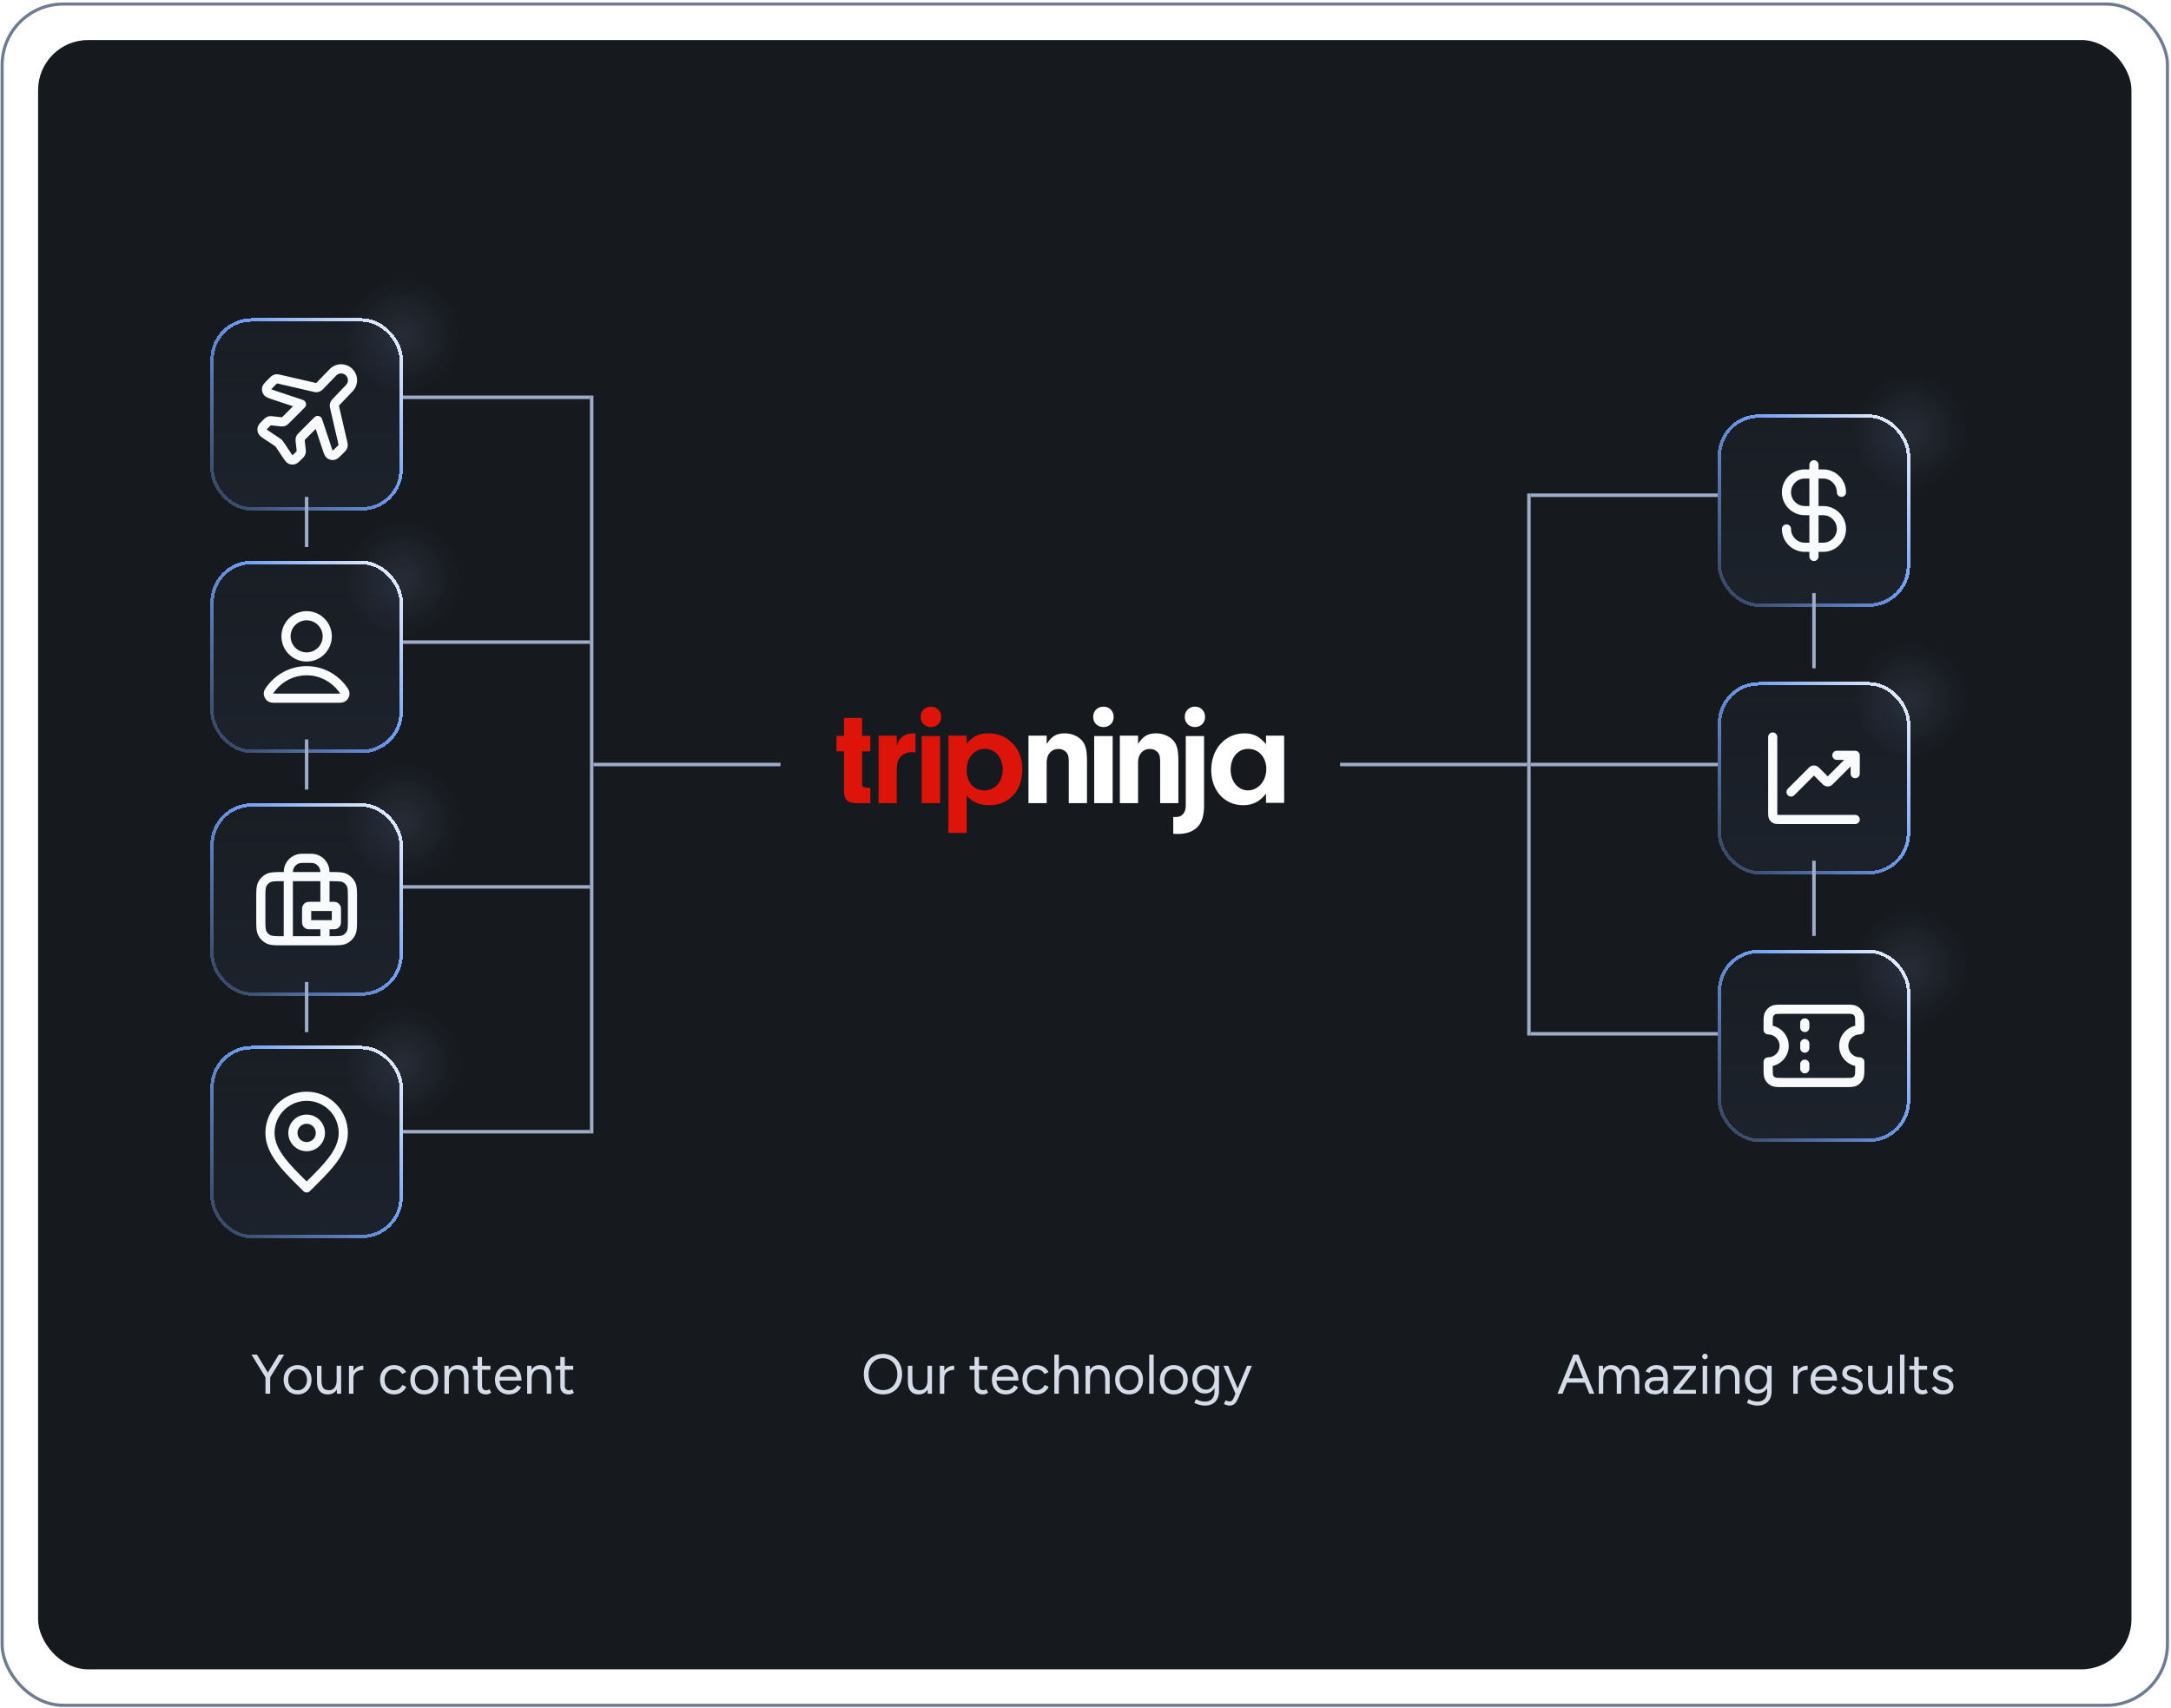 <svg width="845" height="665" viewBox="0 0 845 665" fill="none" xmlns="http://www.w3.org/2000/svg">
<rect x="0.828" y="1.579" width="842.783" height="662.212" rx="23.743" fill="white" fill-opacity="0.12"/>
<rect x="0.828" y="1.579" width="842.783" height="662.212" rx="23.743" stroke="#6E7B91" stroke-width="1.218"/>
<rect x="14.83" y="15.582" width="814.777" height="634.207" rx="19.482" fill="#16191D"/>
<g filter="url(#filter2_d_40002007_68830)">
<rect x="81.896" y="118.511" width="74.903" height="74.903" rx="16.051" fill="url(#paint0_linear_40002007_68830)" shape-rendering="crispEdges"/>
<rect x="82.565" y="119.18" width="73.566" height="73.566" rx="15.382" stroke="url(#paint1_linear_40002007_68830)" stroke-width="1.338" shape-rendering="crispEdges"/>
<path d="M128.542 138.111C130.973 135.845 134.789 135.889 137.167 138.266C139.478 140.578 139.592 144.268 137.478 146.715L137.268 146.948L132.311 152.137C132.103 152.354 131.998 152.465 131.926 152.549C131.924 152.551 131.922 152.553 131.921 152.555C131.921 152.558 131.922 152.561 131.923 152.565C131.941 152.674 131.975 152.824 132.043 153.117L135.124 166.47L135.287 167.238C135.322 167.449 135.347 167.671 135.347 167.897L135.338 168.125C135.31 168.486 135.228 168.84 135.094 169.175L134.943 169.502C134.801 169.773 134.619 170.013 134.43 170.227L133.885 170.791L133.224 171.453C132.708 171.969 132.235 172.443 131.818 172.79C131.455 173.093 130.976 173.437 130.367 173.606L130.099 173.666C129.254 173.816 128.387 173.655 127.656 173.221L127.351 173.019C126.748 172.571 126.422 171.96 126.205 171.465C126.096 171.217 125.989 170.933 125.881 170.626L125.547 169.64L122.873 161.623L118.949 165.551C118.759 165.741 118.662 165.838 118.596 165.911C118.594 165.913 118.592 165.913 118.59 165.915C118.591 165.918 118.592 165.922 118.592 165.925C118.598 166.023 118.611 166.158 118.641 166.425L118.968 169.373L119.035 170.06C119.041 170.185 119.044 170.314 119.04 170.445L119.003 170.842C118.953 171.158 118.86 171.465 118.728 171.756L118.582 172.042C118.449 172.276 118.285 172.485 118.119 172.672L117.64 173.165L117.288 173.517C116.889 173.916 116.508 174.298 116.164 174.586C115.854 174.847 115.462 175.131 114.963 175.304L114.742 175.37C114.022 175.557 113.265 175.514 112.575 175.251L112.284 175.126C111.721 174.852 111.33 174.441 111.041 174.079C110.901 173.905 110.757 173.705 110.609 173.491L110.151 172.811L107.354 168.616C107.29 168.521 107.259 168.473 107.235 168.44L107.233 168.436H107.232L107.056 168.318L102.862 165.521C102.392 165.208 101.942 164.911 101.592 164.631C101.276 164.377 100.921 164.047 100.654 163.591L100.546 163.389C100.174 162.625 100.088 161.752 100.302 160.93L100.37 160.709C100.542 160.21 100.825 159.818 101.086 159.507C101.374 159.164 101.756 158.783 102.155 158.384L102.507 158.032L103 157.553C103.186 157.386 103.396 157.223 103.63 157.09L103.916 156.944C104.206 156.811 104.514 156.719 104.83 156.668L105.227 156.632C105.621 156.619 105.996 156.67 106.298 156.703L109.247 157.031L109.747 157.079C109.749 157.08 109.753 157.079 109.755 157.079C109.757 157.078 109.759 157.077 109.761 157.076C109.834 157.01 109.931 156.914 110.121 156.724L114.047 152.797L106.032 150.125C105.34 149.894 104.703 149.685 104.207 149.467C103.774 149.277 103.252 149.004 102.829 148.535L102.653 148.321C102.068 147.533 101.835 146.54 102.005 145.574L102.066 145.304C102.235 144.695 102.579 144.217 102.881 143.854C103.228 143.437 103.703 142.964 104.219 142.448L104.881 141.786C105.207 141.46 105.629 141.012 106.169 140.729L106.497 140.578C106.832 140.443 107.187 140.362 107.549 140.334L107.775 140.325C108.303 140.325 108.807 140.457 109.201 140.548L122.504 143.617L123.061 143.739C123.064 143.739 123.066 143.738 123.068 143.739C123.071 143.736 123.074 143.736 123.077 143.733C123.159 143.657 123.268 143.547 123.479 143.329L128.312 138.338L128.542 138.111ZM134.645 140.788C133.665 139.809 132.111 139.759 131.074 140.632L130.874 140.818L126.041 145.811C125.765 146.096 125.419 146.473 124.986 146.757L124.794 146.872C124.455 147.059 124.089 147.19 123.709 147.258L123.326 147.307C123.028 147.328 122.733 147.299 122.457 147.253L121.703 147.093L108.4 144.022C108.1 143.953 107.947 143.92 107.834 143.901C107.83 143.9 107.826 143.898 107.822 143.897C107.82 143.899 107.819 143.902 107.817 143.904C107.732 143.98 107.62 144.092 107.402 144.31L106.741 144.97C106.176 145.535 105.84 145.873 105.622 146.135C105.611 146.149 105.601 146.163 105.591 146.175C105.606 146.182 105.621 146.192 105.638 146.2C105.95 146.336 106.402 146.49 107.16 146.743L117.913 150.327C118.499 150.523 118.941 151.008 119.083 151.609C119.225 152.21 119.046 152.842 118.61 153.279L112.643 159.246C112.428 159.46 112.167 159.733 111.852 159.969L111.52 160.188C111.241 160.346 110.943 160.467 110.633 160.545L110.32 160.61C110.054 160.652 109.787 160.654 109.538 160.641L108.853 160.575L105.903 160.247C105.636 160.218 105.501 160.203 105.403 160.197C105.4 160.197 105.397 160.195 105.394 160.195C105.392 160.197 105.391 160.2 105.389 160.202L105.029 160.554L104.677 160.907C104.233 161.351 103.982 161.603 103.818 161.799C103.811 161.808 103.804 161.817 103.797 161.825C103.805 161.832 103.813 161.839 103.822 161.846C104.021 162.006 104.317 162.205 104.84 162.553L109.036 165.35L109.28 165.516C109.368 165.578 109.46 165.647 109.55 165.723L109.757 165.915L109.949 166.122L110.156 166.392C110.218 166.48 110.273 166.565 110.321 166.637L113.118 170.833L113.543 171.462C113.657 171.626 113.746 171.75 113.825 171.85C113.832 171.858 113.84 171.865 113.846 171.873C113.854 171.866 113.864 171.862 113.872 171.855C114.068 171.691 114.321 171.439 114.766 170.995L115.118 170.643L115.47 170.283C115.472 170.28 115.473 170.278 115.475 170.276C115.475 170.274 115.475 170.271 115.475 170.269L115.424 169.769L115.097 166.82C115.052 166.418 114.977 165.884 115.062 165.352L115.126 165.039C115.205 164.729 115.325 164.431 115.483 164.152L115.703 163.819C115.938 163.505 116.211 163.243 116.426 163.029L122.392 157.062L122.565 156.91C122.987 156.585 123.536 156.464 124.063 156.588C124.664 156.73 125.151 157.174 125.346 157.76L128.93 168.513L129.244 169.44C129.331 169.687 129.404 169.877 129.472 170.033C129.479 170.05 129.488 170.064 129.495 170.079C129.507 170.069 129.523 170.061 129.537 170.049C129.798 169.831 130.137 169.496 130.702 168.931L131.363 168.269L131.768 167.855C131.769 167.853 131.769 167.85 131.771 167.848C131.771 167.845 131.772 167.842 131.771 167.839L131.649 167.271L128.566 153.918C128.465 153.48 128.312 152.9 128.354 152.306L128.398 151.954C128.457 151.606 128.566 151.268 128.725 150.952L128.833 150.759C129.098 150.317 129.459 149.959 129.732 149.674L134.686 144.484L134.861 144.282C135.672 143.242 135.597 141.741 134.645 140.788Z" fill="#F9FAFB"/>
<circle opacity="0.12" cx="156.896" cy="125.199" r="29.426" fill="url(#paint2_radial_40002007_68830)"/>
</g>
<rect width="1.361" height="19.512" transform="translate(118.667 193.414)" fill="#9EADC7"/>
<g filter="url(#filter3_d_40002007_68830)">
<rect x="81.896" y="212.926" width="74.903" height="74.903" rx="16.051" fill="url(#paint3_linear_40002007_68830)" shape-rendering="crispEdges"/>
<rect x="82.565" y="213.595" width="73.566" height="73.566" rx="15.382" stroke="url(#paint4_linear_40002007_68830)" stroke-width="1.338" shape-rendering="crispEdges"/>
<path d="M119.348 253.945C125.592 253.945 131.135 256.962 134.653 261.618L135.132 262.266C135.289 262.486 135.437 262.707 135.559 262.924C135.805 263.363 135.994 263.862 136.029 264.452L136.035 264.71C136.024 265.276 135.853 265.808 135.644 266.227C135.462 266.593 135.195 266.988 134.833 267.315L134.671 267.451C134.076 267.917 133.429 268.082 132.854 268.151C132.327 268.214 131.697 268.212 131.069 268.212H107.625C106.997 268.212 106.369 268.214 105.842 268.151C105.339 268.091 104.78 267.958 104.25 267.613L104.025 267.451C103.58 267.101 103.26 266.645 103.052 266.227C102.869 265.86 102.715 265.407 102.672 264.92L102.66 264.71C102.647 264.005 102.855 263.425 103.135 262.924C103.38 262.489 103.727 262.036 104.043 261.618L104.379 261.186C107.909 256.776 113.3 253.945 119.348 253.945ZM119.348 257.511C114.601 257.511 110.338 259.658 107.448 263.071L106.889 263.769C106.712 264.002 106.578 264.181 106.465 264.339C106.381 264.456 106.325 264.544 106.284 264.61C106.549 264.64 106.926 264.645 107.625 264.645H131.069C131.766 264.645 132.144 264.64 132.408 264.61C132.368 264.544 132.314 264.456 132.231 264.339L131.808 263.769C128.925 259.953 124.411 257.512 119.348 257.511ZM125.59 242.352C125.59 238.905 122.795 236.111 119.348 236.111C115.901 236.111 113.106 238.905 113.106 242.352C113.106 245.8 115.901 248.594 119.348 248.594C122.795 248.594 125.59 245.8 125.59 242.352ZM129.157 242.352C129.157 247.77 124.765 252.161 119.348 252.161C113.931 252.161 109.539 247.77 109.539 242.352C109.539 236.935 113.931 232.544 119.348 232.544C124.765 232.544 129.157 236.935 129.157 242.352Z" fill="#F9FAFB"/>
<circle opacity="0.12" cx="156.896" cy="219.614" r="29.426" fill="url(#paint5_radial_40002007_68830)"/>
</g>
<rect width="1.361" height="19.512" transform="translate(118.667 287.829)" fill="#9EADC7"/>
<g filter="url(#filter4_d_40002007_68830)">
<rect x="81.896" y="307.341" width="74.903" height="74.903" rx="16.051" fill="url(#paint6_linear_40002007_68830)" shape-rendering="crispEdges"/>
<rect x="82.565" y="308.01" width="73.566" height="73.566" rx="15.382" stroke="url(#paint7_linear_40002007_68830)" stroke-width="1.338" shape-rendering="crispEdges"/>
<path d="M113.998 359.06H124.698V356.385H120.774C120.554 356.385 120.282 356.387 120.045 356.368C119.85 356.352 119.592 356.316 119.311 356.216L119.026 356.094C118.585 355.87 118.217 355.528 117.96 355.109L117.855 354.924C117.658 354.536 117.603 354.164 117.582 353.905C117.563 353.667 117.565 353.395 117.565 353.175V348.895C117.565 348.675 117.563 348.403 117.582 348.165C117.603 347.906 117.658 347.534 117.855 347.146L117.96 346.961C118.217 346.542 118.585 346.2 119.026 345.976L119.311 345.854C119.592 345.754 119.85 345.718 120.045 345.702C120.282 345.683 120.554 345.685 120.774 345.685H124.698V337.659H113.998V359.06ZM121.131 352.818H129.157V349.252H121.131V352.818ZM119.348 330.526C118.019 330.526 117.384 330.534 116.983 330.583L116.642 330.648C115.488 330.957 114.57 331.82 114.188 332.941L114.12 333.17C114.063 333.381 114.033 333.633 114.017 334.093H124.679C124.67 333.849 124.659 333.663 124.641 333.511L124.576 333.17C124.267 332.016 123.404 331.098 122.283 330.716L122.054 330.648C121.658 330.541 121.121 330.526 119.348 330.526ZM132.724 353.175C132.724 353.395 132.726 353.667 132.706 353.905C132.69 354.1 132.655 354.358 132.555 354.638L132.433 354.924C132.208 355.364 131.866 355.733 131.447 355.99L131.262 356.094C130.874 356.292 130.502 356.347 130.244 356.368C130.006 356.387 129.734 356.385 129.514 356.385H128.265V359.06H128.622C130.149 359.06 131.188 359.06 131.99 358.994C132.772 358.93 133.173 358.814 133.452 358.672L133.697 358.534C134.256 358.192 134.711 357.7 135.01 357.113L135.111 356.876C135.207 356.61 135.285 356.238 135.333 355.652C135.398 354.849 135.399 353.811 135.399 352.284V344.436C135.399 342.909 135.398 341.87 135.333 341.068C135.285 340.482 135.207 340.11 135.111 339.843L135.01 339.607C134.711 339.019 134.256 338.528 133.697 338.185L133.452 338.048C133.173 337.906 132.772 337.789 131.99 337.726C131.188 337.66 130.149 337.659 128.622 337.659H128.265V345.685H129.514C129.734 345.685 130.006 345.683 130.244 345.702C130.438 345.718 130.696 345.754 130.977 345.854L131.262 345.976L131.447 346.08C131.806 346.3 132.108 346.602 132.328 346.961L132.433 347.146L132.555 347.432C132.655 347.712 132.69 347.97 132.706 348.165C132.726 348.403 132.724 348.675 132.724 348.895V353.175ZM103.297 352.284C103.297 353.811 103.298 354.849 103.363 355.652C103.427 356.434 103.544 356.834 103.686 357.113L103.823 357.359C104.166 357.917 104.657 358.373 105.244 358.672L105.481 358.773C105.748 358.868 106.12 358.946 106.706 358.994C107.508 359.06 108.547 359.06 110.074 359.06H110.431V337.659H110.074C108.547 337.659 107.508 337.66 106.706 337.726C106.12 337.773 105.748 337.851 105.481 337.947L105.244 338.048C104.657 338.347 104.166 338.802 103.823 339.361L103.686 339.607C103.544 339.885 103.427 340.286 103.363 341.068C103.298 341.87 103.297 342.909 103.297 344.436V352.284ZM138.966 352.284C138.966 353.752 138.967 354.961 138.887 355.943C138.816 356.82 138.672 357.636 138.342 358.405L138.189 358.733C137.59 359.907 136.68 360.89 135.562 361.575L135.071 361.85C134.206 362.291 133.284 362.467 132.281 362.549C131.3 362.629 130.091 362.627 128.622 362.627H110.074C108.605 362.627 107.396 362.629 106.415 362.549C105.538 362.477 104.722 362.334 103.952 362.004L103.625 361.85C102.45 361.252 101.468 360.341 100.782 359.224L100.507 358.733C100.066 357.867 99.891 356.945 99.809 355.943C99.729 354.961 99.731 353.752 99.731 352.284V344.436C99.731 342.967 99.729 341.758 99.809 340.777C99.891 339.774 100.066 338.852 100.507 337.987L100.782 337.496C101.468 336.378 102.45 335.468 103.625 334.869L103.952 334.716C104.722 334.386 105.538 334.243 106.415 334.171C107.396 334.091 108.605 334.093 110.074 334.093H110.45C110.473 333.394 110.528 332.795 110.675 332.246L110.812 331.792C111.576 329.549 113.41 327.821 115.718 327.203L116.088 327.117C116.97 326.947 117.997 326.959 119.348 326.959C120.892 326.959 122.013 326.944 122.978 327.203L123.432 327.34C125.675 328.104 127.403 329.938 128.021 332.246L128.107 332.616C128.193 333.063 128.228 333.547 128.246 334.093H128.622C130.091 334.093 131.3 334.091 132.281 334.171C133.284 334.253 134.206 334.428 135.071 334.869L135.562 335.144C136.68 335.83 137.59 336.812 138.189 337.987L138.342 338.314C138.672 339.084 138.816 339.9 138.887 340.777C138.967 341.758 138.966 342.967 138.966 344.436V352.284Z" fill="#F9FAFB"/>
<circle opacity="0.12" cx="156.896" cy="314.029" r="29.426" fill="url(#paint8_radial_40002007_68830)"/>
</g>
<rect width="1.361" height="19.512" transform="translate(118.667 382.245)" fill="#9EADC7"/>
<g filter="url(#filter5_d_40002007_68830)">
<rect x="81.896" y="401.756" width="74.903" height="74.903" rx="16.051" fill="url(#paint9_linear_40002007_68830)" shape-rendering="crispEdges"/>
<rect x="82.565" y="402.425" width="73.566" height="73.566" rx="15.382" stroke="url(#paint10_linear_40002007_68830)" stroke-width="1.338" shape-rendering="crispEdges"/>
<path d="M131.832 435.641C131.832 428.746 126.243 423.157 119.348 423.157C112.453 423.157 106.864 428.746 106.864 435.641C106.864 439.015 108.385 442.201 110.952 445.533C113.234 448.497 116.19 451.393 119.348 454.527C122.506 451.393 125.462 448.497 127.744 445.533C130.311 442.201 131.832 439.015 131.832 435.641ZM122.915 435.641C122.915 433.671 121.318 432.074 119.348 432.074C117.378 432.074 115.781 433.671 115.781 435.641C115.781 437.611 117.378 439.208 119.348 439.208C121.318 439.208 122.915 437.611 122.915 435.641ZM126.482 435.641C126.482 439.581 123.288 442.775 119.348 442.775C115.408 442.775 112.214 439.581 112.214 435.641C112.214 431.701 115.408 428.507 119.348 428.507C123.288 428.507 126.482 431.701 126.482 435.641ZM135.399 435.641C135.399 440.146 133.353 444.094 130.569 447.709C127.803 451.3 124.116 454.795 120.609 458.303C119.912 458.999 118.783 458.999 118.087 458.303C114.579 454.795 110.893 451.3 108.127 447.709C105.343 444.094 103.297 440.146 103.297 435.641C103.297 426.776 110.483 419.59 119.348 419.59C128.213 419.59 135.399 426.776 135.399 435.641Z" fill="#F9FAFB"/>
<circle opacity="0.12" cx="156.896" cy="408.444" r="29.426" fill="url(#paint11_radial_40002007_68830)"/>
</g>
<rect width="72.813" height="1.361" transform="translate(156.8 153.969)" fill="#9EADC7"/>
<rect width="72.813" height="1.361" transform="translate(156.8 249.26)" fill="#9EADC7"/>
<rect width="72.813" height="1.361" transform="translate(156.8 344.55)" fill="#9EADC7"/>
<rect width="72.813" height="1.361" transform="translate(156.8 439.84)" fill="#9EADC7"/>
<rect width="1.361" height="287.232" transform="translate(229.612 153.969)" fill="#9EADC7"/>
<rect width="72.813" height="1.361" transform="translate(230.974 296.905)" fill="#9EADC7"/>
<path d="M335.541 304.972C335.541 306.211 335.985 306.549 337.536 306.661H338.755V312.631H333.159C329.723 312.518 328.449 311.111 328.504 307.675V292.47H325.567V286.444H328.504V279.461H335.541V286.444H338.755V292.47H335.541V304.972Z" fill="#DC140A"/>
<path d="M349.035 286.363V290.221C349.759 288.292 350.261 287.498 351.321 286.703C352.436 285.909 353.942 285.455 355.503 285.455C355.671 285.455 355.949 285.455 356.34 285.512V292.887C355.782 292.831 355.224 292.774 354.834 292.774C352.882 292.774 351.098 293.682 350.094 295.157C349.258 296.348 349.035 297.483 349.035 299.979V312.631H341.953V286.363H349.035Z" fill="#DC140A"/>
<path d="M365.934 312.631H358.735V286.515H365.934V312.631ZM366.331 279.126C366.331 281.326 364.63 283.018 362.363 283.018C360.038 283.018 358.338 281.326 358.338 279.069C358.338 276.757 360.038 275.064 362.363 275.064C364.687 275.064 366.331 276.757 366.331 279.126" fill="#DC140A"/>
<path d="M376.252 299.752C376.252 304.499 379 307.663 383.151 307.663C387.302 307.663 390.275 304.329 390.275 299.696C390.275 294.892 387.414 291.502 383.375 291.502C379.169 291.502 376.252 294.892 376.252 299.752ZM376.252 286.359V289.58C378.383 286.698 380.907 285.455 384.778 285.455C387.526 285.455 389.826 286.133 392.013 287.602C395.94 290.315 397.903 294.271 397.903 299.526C397.903 307.89 392.743 313.427 384.946 313.427C381.188 313.427 378.439 312.241 376.252 309.698V324.221H369.128V286.359H376.252Z" fill="#DC140A"/>
<path d="M407.391 286.363V289.597C409.29 286.59 411.188 285.455 414.426 285.455C416.883 285.455 419.228 286.363 420.791 287.895C422.466 289.597 423.08 291.696 423.08 296.008V312.631H415.99V296.348C415.99 294.873 415.822 294.022 415.376 293.285C414.706 292.207 413.366 291.526 411.97 291.526C409.234 291.526 407.391 293.625 407.391 296.689V312.631H400.301V286.363H407.391Z" fill="white"/>
<path d="M433.074 312.631H425.875V286.515H433.074V312.631ZM433.471 279.126C433.471 281.326 431.771 283.018 429.503 283.018C427.179 283.018 425.478 281.326 425.478 279.069C425.478 276.757 427.179 275.064 429.503 275.064C431.827 275.064 433.471 276.757 433.471 279.126Z" fill="white"/>
<path d="M442.96 286.363V289.597C444.858 286.59 446.757 285.455 449.995 285.455C452.451 285.455 454.796 286.363 456.36 287.895C458.035 289.597 458.649 291.696 458.649 296.008V312.631H451.558V296.348C451.558 294.873 451.391 294.022 450.944 293.285C450.274 292.207 448.934 291.526 447.538 291.526C444.802 291.526 442.96 293.625 442.96 296.689V312.631H435.869V286.363H442.96Z" fill="white"/>
<path d="M469.04 279.123C469.04 281.322 467.358 283.013 465.116 283.013C462.817 283.013 461.135 281.322 461.135 279.067C461.135 276.755 462.817 275.064 465.116 275.064C467.414 275.064 469.04 276.755 469.04 279.123ZM468.647 313.457C468.647 317.404 467.863 320.053 466.181 321.801C464.443 323.662 461.864 324.62 458.557 324.62C458.164 324.62 457.436 324.62 456.651 324.564V318.024H457.716C460.126 318.024 461.528 316.333 461.528 313.457V286.509H468.647V313.457Z" fill="white"/>
<path d="M478.989 299.64C478.989 304.218 481.932 307.666 485.764 307.666C489.706 307.666 492.872 303.936 492.872 299.414C492.872 294.78 489.984 291.502 485.819 291.502C481.821 291.502 478.989 294.837 478.989 299.64ZM492.76 286.359H499.812V312.526H492.76V308.909C490.373 312.017 487.596 313.43 483.82 313.43C476.602 313.43 471.438 307.722 471.438 299.753C471.438 291.502 476.879 285.455 484.376 285.455C487.874 285.455 490.262 286.698 492.76 289.694V286.359Z" fill="white"/>
<rect width="72.813" height="1.361" transform="translate(521.593 296.905)" fill="#9EADC7"/>
<rect width="1.361" height="211" transform="translate(594.406 192.085)" fill="#9EADC7"/>
<rect width="72.813" height="1.361" transform="translate(595.767 192.085)" fill="#9EADC7"/>
<rect width="72.813" height="1.361" transform="translate(595.767 296.905)" fill="#9EADC7"/>
<rect width="72.813" height="1.361" transform="translate(595.767 401.724)" fill="#9EADC7"/>
<g filter="url(#filter6_d_40002007_68830)">
<rect x="668.58" y="155.963" width="74.903" height="74.903" rx="16.051" fill="url(#paint12_linear_40002007_68830)" shape-rendering="crispEdges"/>
<rect x="669.249" y="156.631" width="73.566" height="73.566" rx="15.382" stroke="url(#paint13_linear_40002007_68830)" stroke-width="1.338" shape-rendering="crispEdges"/>
<path d="M714.949 200.548C714.949 197.593 712.553 195.198 709.599 195.198H707.815V205.898H709.599C712.553 205.898 714.949 203.503 714.949 200.548ZM714.949 186.281C714.949 183.326 712.553 180.93 709.599 180.93H707.815V191.631H709.599C714.523 191.631 718.516 195.623 718.516 200.548C718.516 205.473 714.523 209.465 709.599 209.465H707.815V211.248C707.815 212.233 707.017 213.032 706.032 213.032C705.047 213.032 704.248 212.233 704.248 211.248V209.465H702.465C697.54 209.465 693.548 205.473 693.548 200.548C693.548 199.563 694.346 198.764 695.331 198.764C696.316 198.764 697.115 199.563 697.115 200.548C697.115 203.503 699.51 205.898 702.465 205.898H704.248V195.198H702.465C697.54 195.198 693.548 191.205 693.548 186.281C693.548 181.356 697.54 177.363 702.465 177.363H704.248V175.58C704.248 174.595 705.047 173.797 706.032 173.797C707.017 173.797 707.815 174.595 707.815 175.58V177.363H709.599C714.523 177.363 718.516 181.356 718.516 186.281C718.516 187.265 717.717 188.064 716.732 188.064C715.747 188.064 714.949 187.265 714.949 186.281ZM697.115 186.281C697.115 189.235 699.51 191.631 702.465 191.631H704.248V180.93H702.465C699.51 180.93 697.115 183.326 697.115 186.281Z" fill="#F9FAFB"/>
<circle opacity="0.12" cx="743.58" cy="162.65" r="29.426" fill="url(#paint14_radial_40002007_68830)"/>
</g>
<rect width="1.361" height="29.268" transform="translate(705.351 230.866)" fill="#9EADC7"/>
<g filter="url(#filter7_d_40002007_68830)">
<rect x="668.58" y="260.134" width="74.903" height="74.903" rx="16.051" fill="url(#paint15_linear_40002007_68830)" shape-rendering="crispEdges"/>
<rect x="669.249" y="260.802" width="73.566" height="73.566" rx="15.382" stroke="url(#paint16_linear_40002007_68830)" stroke-width="1.338" shape-rendering="crispEdges"/>
<path d="M688.198 310.783V281.535C688.198 280.55 688.996 279.751 689.981 279.751C690.966 279.751 691.764 280.55 691.764 281.535V310.783C691.764 311.312 691.767 311.601 691.784 311.809C691.784 311.816 691.785 311.823 691.785 311.83C691.792 311.831 691.8 311.833 691.808 311.833C692.016 311.85 692.305 311.853 692.834 311.853H722.082C723.067 311.853 723.866 312.651 723.866 313.636C723.866 314.621 723.067 315.419 722.082 315.419H692.834C692.364 315.419 691.904 315.421 691.517 315.39C691.212 315.365 690.865 315.314 690.507 315.186L690.145 315.031C689.557 314.732 689.066 314.277 688.724 313.718L688.586 313.472C688.339 312.989 688.26 312.507 688.227 312.1C688.196 311.713 688.198 311.253 688.198 310.783ZM723.866 295.802C723.866 296.787 723.067 297.585 722.082 297.585C721.097 297.585 720.299 296.787 720.299 295.802V292.974L713.651 299.621C713.496 299.777 713.304 299.97 713.122 300.125C712.973 300.251 712.767 300.408 712.498 300.536L712.209 300.652C711.739 300.805 711.236 300.824 710.758 300.71L710.555 300.652C710.14 300.518 709.84 300.293 709.642 300.125C709.551 300.047 709.457 299.961 709.367 299.874L709.113 299.621L706.032 296.54L698.376 304.197C697.679 304.893 696.55 304.893 695.854 304.197C695.157 303.5 695.157 302.371 695.854 301.675L703.762 293.766C703.918 293.61 704.11 293.417 704.292 293.263C704.49 293.095 704.79 292.87 705.204 292.735L705.408 292.677C705.818 292.579 706.245 292.579 706.655 292.677L706.859 292.735L707.148 292.852C707.417 292.979 707.623 293.137 707.772 293.263C707.954 293.417 708.145 293.61 708.301 293.766L711.382 296.847L717.777 290.452H714.949C713.964 290.452 713.165 289.653 713.165 288.668C713.165 287.683 713.964 286.885 714.949 286.885H722.082C723.067 286.885 723.866 287.683 723.866 288.668V295.802Z" fill="#F9FAFB"/>
<circle opacity="0.12" cx="743.58" cy="266.821" r="29.426" fill="url(#paint17_radial_40002007_68830)"/>
</g>
<rect width="1.361" height="29.268" transform="translate(705.351 335.037)" fill="#9EADC7"/>
<g filter="url(#filter8_d_40002007_68830)">
<rect x="668.58" y="364.305" width="74.903" height="74.903" rx="16.051" fill="url(#paint18_linear_40002007_68830)" shape-rendering="crispEdges"/>
<rect x="669.249" y="364.973" width="73.566" height="73.566" rx="15.382" stroke="url(#paint19_linear_40002007_68830)" stroke-width="1.338" shape-rendering="crispEdges"/>
<path d="M722.083 393.196C722.083 392.168 722.08 391.504 722.039 390.998C722.009 390.636 721.965 390.444 721.926 390.333L721.888 390.246C721.759 389.994 721.574 389.778 721.348 389.614L721.109 389.467C721.021 389.423 720.841 389.356 720.357 389.316C720.104 389.295 719.812 389.283 719.454 389.278L718.159 389.272H693.905C692.877 389.272 692.212 389.275 691.707 389.316C691.344 389.346 691.152 389.389 691.042 389.429L690.955 389.467C690.703 389.596 690.487 389.781 690.322 390.007L690.176 390.246C690.131 390.334 690.064 390.514 690.025 390.998C689.983 391.504 689.981 392.168 689.981 393.196V393.931C693.555 394.742 696.223 397.937 696.223 401.756C696.223 405.575 693.555 408.768 689.981 409.58V410.316C689.981 411.345 689.983 412.009 690.025 412.514C690.064 412.999 690.131 413.178 690.176 413.267L690.322 413.505C690.487 413.731 690.703 413.917 690.955 414.045L691.042 414.083C691.152 414.123 691.344 414.167 691.707 414.197C692.212 414.238 692.877 414.24 693.905 414.24H718.159C719.187 414.24 719.851 414.238 720.357 414.197C720.841 414.157 721.021 414.09 721.109 414.045L721.348 413.899C721.574 413.734 721.759 413.518 721.888 413.267L721.926 413.18C721.965 413.069 722.009 412.877 722.039 412.514C722.08 412.009 722.083 411.345 722.083 410.316V409.58C718.509 408.768 715.841 405.575 715.841 401.756C715.841 397.937 718.509 394.742 722.083 393.931V393.196ZM700.682 410.673V408.89C700.682 407.905 701.48 407.107 702.465 407.107C703.45 407.107 704.248 407.905 704.248 408.89V410.673C704.248 411.658 703.45 412.457 702.465 412.457C701.48 412.457 700.682 411.658 700.682 410.673ZM700.682 402.648V400.865C700.682 399.88 701.48 399.081 702.465 399.081C703.45 399.081 704.248 399.88 704.248 400.865V402.648C704.248 403.633 703.45 404.431 702.465 404.431C701.48 404.431 700.682 403.633 700.682 402.648ZM700.682 394.623V392.839C700.682 391.854 701.48 391.056 702.465 391.056C703.45 391.056 704.248 391.854 704.248 392.839V394.623C704.248 395.608 703.45 396.406 702.465 396.406C701.48 396.406 700.682 395.608 700.682 394.623ZM725.649 395.514C725.649 396.499 724.851 397.298 723.866 397.298C721.404 397.298 719.407 399.294 719.407 401.756C719.407 404.219 721.404 406.215 723.866 406.215C724.851 406.215 725.649 407.013 725.649 407.998V410.316C725.649 411.286 725.651 412.121 725.595 412.805C725.545 413.422 725.442 414.036 725.186 414.632L725.066 414.886C724.617 415.767 723.934 416.504 723.096 417.018L722.729 417.224C722.054 417.567 721.352 417.695 720.647 417.753C719.963 417.809 719.128 417.807 718.159 417.807H693.905C692.936 417.807 692.1 417.809 691.416 417.753C690.799 417.703 690.185 417.599 689.589 417.344L689.335 417.224C688.454 416.775 687.717 416.092 687.203 415.254L686.998 414.886C686.654 414.212 686.526 413.51 686.468 412.805C686.412 412.121 686.414 411.286 686.414 410.316V407.998L686.423 407.815C686.515 406.916 687.274 406.215 688.198 406.215C690.66 406.215 692.656 404.219 692.656 401.756C692.656 399.294 690.66 397.298 688.198 397.298C687.213 397.298 686.414 396.499 686.414 395.514V393.196C686.414 392.227 686.412 391.392 686.468 390.707C686.526 390.003 686.654 389.301 686.998 388.626L687.203 388.259C687.717 387.421 688.454 386.738 689.335 386.289L689.589 386.169C690.185 385.913 690.799 385.81 691.416 385.76C692.1 385.704 692.936 385.706 693.905 385.706H718.159L719.51 385.713C719.925 385.719 720.305 385.732 720.647 385.76C721.352 385.817 722.054 385.945 722.729 386.289L723.096 386.495C723.934 387.008 724.617 387.745 725.066 388.626L725.186 388.881C725.442 389.476 725.545 390.091 725.595 390.707C725.651 391.392 725.649 392.227 725.649 393.196V395.514Z" fill="#F9FAFB"/>
<circle opacity="0.12" cx="743.58" cy="370.992" r="29.426" fill="url(#paint20_radial_40002007_68830)"/>
</g>
<path d="M105.139 536.179L103.549 535.417L108.515 527.271H110.628L105.139 536.179ZM103.331 542.518V535.199H105.161V542.518H103.331ZM103.353 536.179L97.864 527.271H99.999L104.943 535.417L103.353 536.179ZM115.854 542.779C114.794 542.779 113.85 542.539 113.022 542.06C112.209 541.566 111.57 540.891 111.106 540.035C110.641 539.178 110.409 538.19 110.409 537.072C110.409 535.954 110.634 534.967 111.084 534.11C111.548 533.254 112.187 532.586 113 532.106C113.828 531.613 114.765 531.366 115.81 531.366C116.885 531.366 117.829 531.613 118.642 532.106C119.469 532.586 120.108 533.254 120.558 534.11C121.023 534.967 121.255 535.954 121.255 537.072C121.255 538.19 121.023 539.178 120.558 540.035C120.108 540.891 119.477 541.566 118.663 542.06C117.85 542.539 116.914 542.779 115.854 542.779ZM115.854 541.167C116.58 541.167 117.211 540.993 117.749 540.644C118.286 540.296 118.707 539.817 119.012 539.207C119.331 538.597 119.491 537.886 119.491 537.072C119.491 536.259 119.331 535.548 119.012 534.938C118.707 534.328 118.279 533.849 117.727 533.5C117.175 533.152 116.536 532.978 115.81 532.978C115.099 532.978 114.467 533.152 113.915 533.5C113.378 533.849 112.95 534.328 112.63 534.938C112.325 535.548 112.173 536.259 112.173 537.072C112.173 537.871 112.325 538.583 112.63 539.207C112.95 539.817 113.385 540.296 113.937 540.644C114.503 540.993 115.142 541.167 115.854 541.167ZM131.145 542.518L131.037 540.514V531.627H132.779V542.518H131.145ZM123.392 537.203V531.627H125.134V537.203H123.392ZM125.134 537.203C125.134 538.278 125.257 539.098 125.504 539.664C125.751 540.231 126.092 540.623 126.528 540.84C126.978 541.044 127.479 541.145 128.031 541.145C128.975 541.145 129.708 540.804 130.231 540.122C130.768 539.439 131.037 538.488 131.037 537.268H131.886C131.886 538.416 131.719 539.403 131.385 540.231C131.051 541.058 130.565 541.69 129.926 542.126C129.301 542.561 128.532 542.779 127.617 542.779C126.775 542.779 126.034 542.612 125.395 542.278C124.756 541.93 124.263 541.385 123.914 540.644C123.566 539.889 123.392 538.917 123.392 537.726V537.203H125.134ZM136.778 536.615C136.778 535.439 137.003 534.488 137.454 533.762C137.904 533.021 138.477 532.477 139.174 532.128C139.886 531.765 140.634 531.584 141.418 531.584V533.217C140.779 533.217 140.162 533.326 139.566 533.544C138.985 533.747 138.506 534.088 138.129 534.568C137.751 535.047 137.562 535.7 137.562 536.528L136.778 536.615ZM135.82 542.518V531.627H137.562V542.518H135.82ZM153.418 542.779C152.343 542.779 151.392 542.539 150.565 542.06C149.737 541.566 149.091 540.891 148.626 540.035C148.161 539.178 147.929 538.19 147.929 537.072C147.929 535.954 148.154 534.967 148.604 534.11C149.069 533.254 149.715 532.586 150.543 532.106C151.371 531.613 152.314 531.366 153.374 531.366C154.42 531.366 155.356 531.605 156.184 532.085C157.012 532.564 157.643 533.239 158.079 534.11L156.489 534.829C156.199 534.248 155.777 533.798 155.226 533.479C154.674 533.145 154.042 532.978 153.331 532.978C152.619 532.978 151.988 533.152 151.436 533.5C150.899 533.849 150.47 534.335 150.151 534.96C149.846 535.57 149.693 536.274 149.693 537.072C149.693 537.871 149.846 538.583 150.151 539.207C150.47 539.817 150.906 540.296 151.458 540.644C152.024 540.993 152.663 541.167 153.374 541.167C154.086 541.167 154.717 540.986 155.269 540.623C155.836 540.26 156.264 539.751 156.554 539.098L158.144 539.817C157.709 540.746 157.077 541.472 156.249 541.995C155.422 542.518 154.478 542.779 153.418 542.779ZM165.158 542.779C164.098 542.779 163.154 542.539 162.327 542.06C161.513 541.566 160.874 540.891 160.41 540.035C159.945 539.178 159.713 538.19 159.713 537.072C159.713 535.954 159.938 534.967 160.388 534.11C160.853 533.254 161.492 532.586 162.305 532.106C163.132 531.613 164.069 531.366 165.114 531.366C166.189 531.366 167.133 531.613 167.946 532.106C168.774 532.586 169.412 533.254 169.863 534.11C170.327 534.967 170.56 535.954 170.56 537.072C170.56 538.19 170.327 539.178 169.863 540.035C169.412 540.891 168.781 541.566 167.968 542.06C167.155 542.539 166.218 542.779 165.158 542.779ZM165.158 541.167C165.884 541.167 166.516 540.993 167.053 540.644C167.59 540.296 168.011 539.817 168.316 539.207C168.636 538.597 168.795 537.886 168.795 537.072C168.795 536.259 168.636 535.548 168.316 534.938C168.011 534.328 167.583 533.849 167.031 533.5C166.479 533.152 165.84 532.978 165.114 532.978C164.403 532.978 163.771 533.152 163.22 533.5C162.682 533.849 162.254 534.328 161.934 534.938C161.63 535.548 161.477 536.259 161.477 537.072C161.477 537.871 161.63 538.583 161.934 539.207C162.254 539.817 162.69 540.296 163.241 540.644C163.808 540.993 164.446 541.167 165.158 541.167ZM172.979 542.518V531.627H174.613L174.721 533.631V542.518H172.979ZM180.624 542.518V536.942H182.366V542.518H180.624ZM180.624 536.942C180.624 535.867 180.501 535.047 180.254 534.481C180.007 533.914 179.666 533.529 179.23 533.326C178.794 533.108 178.301 532.999 177.749 532.999C176.791 532.999 176.043 533.341 175.506 534.023C174.983 534.691 174.721 535.642 174.721 536.876H173.872C173.872 535.729 174.039 534.742 174.373 533.914C174.707 533.087 175.193 532.455 175.832 532.019C176.471 531.584 177.241 531.366 178.141 531.366C178.998 531.366 179.738 531.54 180.363 531.889C181.001 532.223 181.495 532.76 181.844 533.5C182.207 534.241 182.381 535.214 182.366 536.419V536.942H180.624ZM189.219 542.779C188.159 542.779 187.339 542.503 186.758 541.951C186.177 541.4 185.887 540.623 185.887 539.621V528.229H187.629V539.447C187.629 539.998 187.774 540.427 188.065 540.732C188.37 541.022 188.791 541.167 189.328 541.167C189.502 541.167 189.669 541.145 189.829 541.102C190.003 541.044 190.228 540.913 190.504 540.71L191.179 542.126C190.802 542.372 190.46 542.539 190.156 542.626C189.851 542.728 189.538 542.779 189.219 542.779ZM183.992 533.174V531.627H190.896V533.174H183.992ZM198.062 542.779C197.002 542.779 196.065 542.539 195.252 542.06C194.439 541.566 193.8 540.891 193.336 540.035C192.885 539.178 192.66 538.19 192.66 537.072C192.66 535.954 192.885 534.967 193.336 534.11C193.8 533.254 194.432 532.586 195.23 532.106C196.044 531.613 196.973 531.366 198.018 531.366C199.035 531.366 199.913 531.62 200.654 532.128C201.394 532.622 201.968 533.319 202.374 534.219C202.781 535.119 202.984 536.179 202.984 537.399H193.989L194.425 537.029C194.425 537.9 194.577 538.648 194.882 539.272C195.201 539.897 195.644 540.376 196.211 540.71C196.777 541.029 197.423 541.189 198.149 541.189C198.919 541.189 199.565 541.007 200.088 540.644C200.625 540.281 201.039 539.802 201.329 539.207L202.832 539.969C202.556 540.536 202.186 541.029 201.721 541.45C201.271 541.871 200.734 542.198 200.109 542.43C199.499 542.663 198.817 542.779 198.062 542.779ZM194.533 536.288L194.076 535.94H201.59L201.133 536.31C201.133 535.613 200.995 535.011 200.719 534.502C200.443 533.994 200.073 533.602 199.608 533.326C199.144 533.05 198.606 532.912 197.997 532.912C197.401 532.912 196.835 533.05 196.298 533.326C195.775 533.602 195.347 533.994 195.013 534.502C194.693 534.996 194.533 535.591 194.533 536.288ZM205.182 542.518V531.627H206.816L206.924 533.631V542.518H205.182ZM212.827 542.518V536.942H214.569V542.518H212.827ZM212.827 536.942C212.827 535.867 212.704 535.047 212.457 534.481C212.21 533.914 211.869 533.529 211.433 533.326C210.997 533.108 210.504 532.999 209.952 532.999C208.994 532.999 208.246 533.341 207.709 534.023C207.186 534.691 206.924 535.642 206.924 536.876H206.075C206.075 535.729 206.242 534.742 206.576 533.914C206.91 533.087 207.396 532.455 208.035 532.019C208.674 531.584 209.444 531.366 210.344 531.366C211.201 531.366 211.941 531.54 212.566 531.889C213.205 532.223 213.698 532.76 214.047 533.5C214.41 534.241 214.584 535.214 214.569 536.419V536.942H212.827ZM221.422 542.779C220.362 542.779 219.542 542.503 218.961 541.951C218.38 541.4 218.09 540.623 218.09 539.621V528.229H219.832V539.447C219.832 539.998 219.977 540.427 220.268 540.732C220.573 541.022 220.994 541.167 221.531 541.167C221.705 541.167 221.872 541.145 222.032 541.102C222.206 541.044 222.431 540.913 222.707 540.71L223.382 542.126C223.005 542.372 222.664 542.539 222.359 542.626C222.054 542.728 221.741 542.779 221.422 542.779ZM216.195 533.174V531.627H223.099V533.174H216.195Z" fill="#D5DCE7"/>
<path d="M343.729 542.779C342.263 542.779 340.963 542.445 339.831 541.777C338.698 541.109 337.812 540.18 337.173 538.989C336.535 537.798 336.215 536.434 336.215 534.894C336.215 533.341 336.527 531.976 337.152 530.8C337.791 529.609 338.669 528.68 339.787 528.012C340.905 527.344 342.198 527.01 343.664 527.01C345.131 527.01 346.423 527.351 347.541 528.033C348.674 528.701 349.552 529.631 350.177 530.821C350.801 531.998 351.113 533.355 351.113 534.894C351.113 536.434 350.801 537.798 350.177 538.989C349.552 540.18 348.681 541.109 347.563 541.777C346.459 542.445 345.181 542.779 343.729 542.779ZM343.729 541.102C344.818 541.102 345.777 540.84 346.604 540.318C347.432 539.78 348.078 539.047 348.543 538.118C349.022 537.189 349.262 536.114 349.262 534.894C349.262 533.689 349.022 532.622 348.543 531.693C348.064 530.749 347.403 530.015 346.561 529.493C345.733 528.955 344.768 528.687 343.664 528.687C342.575 528.687 341.609 528.955 340.767 529.493C339.925 530.015 339.264 530.749 338.785 531.693C338.306 532.622 338.066 533.689 338.066 534.894C338.066 536.114 338.306 537.189 338.785 538.118C339.264 539.047 339.932 539.78 340.789 540.318C341.646 540.84 342.626 541.102 343.729 541.102ZM361.118 542.518L361.009 540.514V531.627H362.752V542.518H361.118ZM353.364 537.203V531.627H355.107V537.203H353.364ZM355.107 537.203C355.107 538.278 355.23 539.098 355.477 539.664C355.724 540.231 356.065 540.623 356.501 540.84C356.951 541.044 357.452 541.145 358.004 541.145C358.948 541.145 359.681 540.804 360.204 540.122C360.741 539.439 361.009 538.488 361.009 537.268H361.859C361.859 538.416 361.692 539.403 361.358 540.231C361.024 541.058 360.538 541.69 359.899 542.126C359.274 542.561 358.505 542.779 357.59 542.779C356.748 542.779 356.007 542.612 355.368 542.278C354.729 541.93 354.236 541.385 353.887 540.644C353.539 539.889 353.364 538.917 353.364 537.726V537.203H355.107ZM366.751 536.615C366.751 535.439 366.976 534.488 367.426 533.762C367.877 533.021 368.45 532.477 369.147 532.128C369.859 531.765 370.606 531.584 371.391 531.584V533.217C370.752 533.217 370.135 533.326 369.539 533.544C368.958 533.747 368.479 534.088 368.102 534.568C367.724 535.047 367.535 535.7 367.535 536.528L366.751 536.615ZM365.793 542.518V531.627H367.535V542.518H365.793ZM382.628 542.779C381.568 542.779 380.748 542.503 380.167 541.951C379.586 541.4 379.296 540.623 379.296 539.621V528.229H381.038V539.447C381.038 539.998 381.184 540.427 381.474 540.732C381.779 541.022 382.2 541.167 382.737 541.167C382.912 541.167 383.079 541.145 383.238 541.102C383.413 541.044 383.638 540.913 383.914 540.71L384.589 542.126C384.211 542.372 383.87 542.539 383.565 542.626C383.26 542.728 382.948 542.779 382.628 542.779ZM377.401 533.174V531.627H384.306V533.174H377.401ZM391.471 542.779C390.411 542.779 389.475 542.539 388.662 542.06C387.849 541.566 387.21 540.891 386.745 540.035C386.295 539.178 386.07 538.19 386.07 537.072C386.07 535.954 386.295 534.967 386.745 534.11C387.21 533.254 387.841 532.586 388.64 532.106C389.453 531.613 390.382 531.366 391.428 531.366C392.444 531.366 393.323 531.62 394.063 532.128C394.804 532.622 395.377 533.319 395.784 534.219C396.191 535.119 396.394 536.179 396.394 537.399H387.398L387.834 537.029C387.834 537.9 387.987 538.648 388.291 539.272C388.611 539.897 389.054 540.376 389.62 540.71C390.186 541.029 390.833 541.189 391.559 541.189C392.328 541.189 392.974 541.007 393.497 540.644C394.034 540.281 394.448 539.802 394.739 539.207L396.241 539.969C395.966 540.536 395.595 541.029 395.131 541.45C394.68 541.871 394.143 542.198 393.519 542.43C392.909 542.663 392.226 542.779 391.471 542.779ZM387.943 536.288L387.486 535.94H395L394.543 536.31C394.543 535.613 394.405 535.011 394.129 534.502C393.853 533.994 393.483 533.602 393.018 533.326C392.553 533.05 392.016 532.912 391.406 532.912C390.811 532.912 390.244 533.05 389.707 533.326C389.184 533.602 388.756 533.994 388.422 534.502C388.103 534.996 387.943 535.591 387.943 536.288ZM403.449 542.779C402.374 542.779 401.423 542.539 400.595 542.06C399.768 541.566 399.121 540.891 398.657 540.035C398.192 539.178 397.96 538.19 397.96 537.072C397.96 535.954 398.185 534.967 398.635 534.11C399.1 533.254 399.746 532.586 400.574 532.106C401.401 531.613 402.345 531.366 403.405 531.366C404.45 531.366 405.387 531.605 406.215 532.085C407.042 532.564 407.674 533.239 408.11 534.11L406.52 534.829C406.229 534.248 405.808 533.798 405.256 533.479C404.705 533.145 404.073 532.978 403.361 532.978C402.65 532.978 402.018 533.152 401.467 533.5C400.929 533.849 400.501 534.335 400.181 534.96C399.877 535.57 399.724 536.274 399.724 537.072C399.724 537.871 399.877 538.583 400.181 539.207C400.501 539.817 400.937 540.296 401.488 540.644C402.055 540.993 402.694 541.167 403.405 541.167C404.117 541.167 404.748 540.986 405.3 540.623C405.866 540.26 406.295 539.751 406.585 539.098L408.175 539.817C407.739 540.746 407.108 541.472 406.28 541.995C405.452 542.518 404.509 542.779 403.449 542.779ZM410.375 542.518V527.271H412.118V542.518H410.375ZM418.042 542.518V536.942H419.784V542.518H418.042ZM418.042 536.942C418.042 535.867 417.911 535.047 417.65 534.481C417.403 533.914 417.062 533.529 416.626 533.326C416.191 533.108 415.697 532.999 415.145 532.999C414.187 532.999 413.439 533.341 412.902 534.023C412.379 534.691 412.118 535.642 412.118 536.876H411.268C411.268 535.729 411.435 534.742 411.769 533.914C412.118 533.087 412.611 532.455 413.25 532.019C413.889 531.584 414.659 531.366 415.559 531.366C416.401 531.366 417.142 531.54 417.781 531.889C418.419 532.223 418.913 532.76 419.262 533.5C419.625 534.241 419.799 535.214 419.784 536.419V536.942H418.042ZM422.52 542.518V531.627H424.154L424.263 533.631V542.518H422.52ZM430.165 542.518V536.942H431.908V542.518H430.165ZM430.165 536.942C430.165 535.867 430.042 535.047 429.795 534.481C429.548 533.914 429.207 533.529 428.771 533.326C428.336 533.108 427.842 532.999 427.29 532.999C426.332 532.999 425.584 533.341 425.047 534.023C424.524 534.691 424.263 535.642 424.263 536.876H423.413C423.413 535.729 423.58 534.742 423.914 533.914C424.248 533.087 424.735 532.455 425.374 532.019C426.013 531.584 426.782 531.366 427.682 531.366C428.539 531.366 429.28 531.54 429.904 531.889C430.543 532.223 431.037 532.76 431.385 533.5C431.748 534.241 431.922 535.214 431.908 536.419V536.942H430.165ZM439.479 542.779C438.419 542.779 437.475 542.539 436.648 542.06C435.835 541.566 435.196 540.891 434.731 540.035C434.266 539.178 434.034 538.19 434.034 537.072C434.034 535.954 434.259 534.967 434.709 534.11C435.174 533.254 435.813 532.586 436.626 532.106C437.454 531.613 438.39 531.366 439.436 531.366C440.51 531.366 441.454 531.613 442.267 532.106C443.095 532.586 443.734 533.254 444.184 534.11C444.648 534.967 444.881 535.954 444.881 537.072C444.881 538.19 444.648 539.178 444.184 540.035C443.734 540.891 443.102 541.566 442.289 542.06C441.476 542.539 440.539 542.779 439.479 542.779ZM439.479 541.167C440.205 541.167 440.837 540.993 441.374 540.644C441.911 540.296 442.332 539.817 442.637 539.207C442.957 538.597 443.117 537.886 443.117 537.072C443.117 536.259 442.957 535.548 442.637 534.938C442.332 534.328 441.904 533.849 441.352 533.5C440.801 533.152 440.162 532.978 439.436 532.978C438.724 532.978 438.093 533.152 437.541 533.5C437.003 533.849 436.575 534.328 436.256 534.938C435.951 535.548 435.798 536.259 435.798 537.072C435.798 537.871 435.951 538.583 436.256 539.207C436.575 539.817 437.011 540.296 437.563 540.644C438.129 540.993 438.768 541.167 439.479 541.167ZM447.3 542.518V527.271H449.043V542.518H447.3ZM456.899 542.779C455.839 542.779 454.896 542.539 454.068 542.06C453.255 541.566 452.616 540.891 452.151 540.035C451.687 539.178 451.454 538.19 451.454 537.072C451.454 535.954 451.679 534.967 452.13 534.11C452.594 533.254 453.233 532.586 454.046 532.106C454.874 531.613 455.81 531.366 456.856 531.366C457.93 531.366 458.874 531.613 459.687 532.106C460.515 532.586 461.154 533.254 461.604 534.11C462.069 534.967 462.301 535.954 462.301 537.072C462.301 538.19 462.069 539.178 461.604 540.035C461.154 540.891 460.522 541.566 459.709 542.06C458.896 542.539 457.959 542.779 456.899 542.779ZM456.899 541.167C457.626 541.167 458.257 540.993 458.794 540.644C459.332 540.296 459.753 539.817 460.058 539.207C460.377 538.597 460.537 537.886 460.537 537.072C460.537 536.259 460.377 535.548 460.058 534.938C459.753 534.328 459.324 533.849 458.773 533.5C458.221 533.152 457.582 532.978 456.856 532.978C456.144 532.978 455.513 533.152 454.961 533.5C454.424 533.849 453.995 534.328 453.676 534.938C453.371 535.548 453.219 536.259 453.219 537.072C453.219 537.871 453.371 538.583 453.676 539.207C453.995 539.817 454.431 540.296 454.983 540.644C455.549 540.993 456.188 541.167 456.899 541.167ZM469.077 547.135C468.38 547.135 467.741 547.062 467.16 546.917C466.594 546.787 466.107 546.634 465.701 546.46C465.309 546.3 465.025 546.162 464.851 546.046L465.505 544.63C465.693 544.732 465.962 544.855 466.31 545.001C466.659 545.16 467.065 545.291 467.53 545.393C468.009 545.509 468.518 545.567 469.055 545.567C469.752 545.567 470.376 545.422 470.928 545.131C471.494 544.855 471.93 544.412 472.235 543.803C472.554 543.207 472.714 542.438 472.714 541.494V531.627H474.456V541.472C474.456 542.721 474.224 543.766 473.759 544.609C473.295 545.451 472.656 546.082 471.843 546.503C471.03 546.925 470.108 547.135 469.077 547.135ZM469.011 542.43C468.038 542.43 467.182 542.198 466.441 541.733C465.701 541.269 465.12 540.623 464.699 539.795C464.292 538.953 464.089 537.994 464.089 536.92C464.089 535.816 464.292 534.851 464.699 534.023C465.12 533.181 465.701 532.528 466.441 532.063C467.182 531.598 468.038 531.366 469.011 531.366C469.926 531.366 470.725 531.598 471.407 532.063C472.09 532.528 472.62 533.181 472.997 534.023C473.389 534.851 473.585 535.816 473.585 536.92C473.585 538.009 473.389 538.967 472.997 539.795C472.62 540.623 472.09 541.269 471.407 541.733C470.725 542.198 469.926 542.43 469.011 542.43ZM469.425 540.928C470.064 540.928 470.63 540.753 471.124 540.405C471.618 540.056 472.002 539.584 472.278 538.989C472.554 538.379 472.692 537.675 472.692 536.876C472.692 536.107 472.547 535.424 472.257 534.829C471.981 534.219 471.596 533.747 471.102 533.413C470.623 533.065 470.057 532.891 469.403 532.891C468.721 532.891 468.111 533.065 467.574 533.413C467.051 533.747 466.637 534.219 466.332 534.829C466.042 535.424 465.897 536.107 465.897 536.876C465.897 537.675 466.049 538.379 466.354 538.989C466.659 539.584 467.073 540.056 467.595 540.405C468.133 540.753 468.743 540.928 469.425 540.928ZM478.484 547.135C478.208 547.135 477.889 547.077 477.526 546.961C477.163 546.859 476.778 546.721 476.371 546.547L477.025 545.088C477.359 545.233 477.649 545.342 477.896 545.414C478.157 545.487 478.361 545.523 478.506 545.523C478.898 545.523 479.217 545.414 479.464 545.197C479.725 544.993 479.943 544.696 480.117 544.304L481.359 541.341L485.388 531.627H487.262L482.034 544.042C481.758 544.681 481.468 545.233 481.163 545.698C480.873 546.162 480.517 546.518 480.096 546.765C479.675 547.012 479.137 547.135 478.484 547.135ZM480.88 542.518L476.175 531.627H478.027L482.078 541.32L482.6 542.518H480.88Z" fill="#D5DCE7"/>
<path d="M618.603 542.518L612.483 527.271H614.334L620.542 542.518H618.603ZM606.21 542.518L612.418 527.271H614.291L608.171 542.518H606.21ZM609.151 538.183V536.528H617.623V538.183H609.151ZM622.279 542.518V531.627H623.913L624 533.152C624.334 532.571 624.762 532.128 625.285 531.823C625.808 531.518 626.417 531.366 627.114 531.366C627.986 531.366 628.726 531.569 629.336 531.976C629.96 532.382 630.411 532.999 630.686 533.827C630.991 533.028 631.434 532.419 632.015 531.998C632.61 531.576 633.315 531.366 634.128 531.366C635.348 531.366 636.306 531.772 637.003 532.586C637.714 533.399 638.063 534.633 638.048 536.288V542.518H636.306V536.942C636.306 535.867 636.19 535.047 635.957 534.481C635.74 533.914 635.442 533.529 635.064 533.326C634.687 533.108 634.251 532.999 633.758 532.999C632.901 532.999 632.233 533.341 631.754 534.023C631.275 534.691 631.035 535.642 631.035 536.876V542.518H629.293V536.942C629.293 535.867 629.176 535.047 628.944 534.481C628.726 533.914 628.421 533.529 628.029 533.326C627.652 533.108 627.216 532.999 626.722 532.999C625.88 532.999 625.22 533.341 624.74 534.023C624.261 534.691 624.022 535.642 624.022 536.876V542.518H622.279ZM647.514 542.518L647.427 540.732V536.767C647.427 535.911 647.332 535.207 647.144 534.655C646.955 534.088 646.657 533.66 646.251 533.37C645.844 533.079 645.314 532.934 644.661 532.934C644.065 532.934 643.55 533.058 643.114 533.304C642.693 533.537 642.345 533.914 642.069 534.437L640.501 533.827C640.776 533.319 641.11 532.883 641.502 532.52C641.894 532.143 642.352 531.86 642.875 531.671C643.397 531.468 643.993 531.366 644.661 531.366C645.677 531.366 646.512 531.569 647.165 531.976C647.833 532.368 648.334 532.956 648.668 533.74C649.002 534.51 649.162 535.468 649.147 536.615L649.126 542.518H647.514ZM644.247 542.779C642.969 542.779 641.967 542.489 641.241 541.908C640.53 541.312 640.174 540.492 640.174 539.447C640.174 538.343 640.537 537.501 641.263 536.92C642.003 536.325 643.034 536.027 644.356 536.027H647.47V537.486H644.748C643.731 537.486 643.005 537.653 642.57 537.987C642.149 538.321 641.938 538.8 641.938 539.425C641.938 539.991 642.149 540.441 642.57 540.775C642.991 541.095 643.579 541.254 644.334 541.254C644.958 541.254 645.503 541.124 645.967 540.862C646.432 540.586 646.788 540.202 647.035 539.708C647.296 539.2 647.427 538.604 647.427 537.922H648.167C648.167 539.403 647.833 540.586 647.165 541.472C646.497 542.343 645.525 542.779 644.247 542.779ZM651.364 542.518V541.124L657.789 533.152H651.364V531.627H660.054V532.978L653.607 540.993H660.098V542.518H651.364ZM662.716 542.518V531.627H664.459V542.518H662.716ZM663.609 529.101C663.319 529.101 663.065 528.992 662.847 528.774C662.629 528.556 662.52 528.302 662.52 528.012C662.52 527.707 662.629 527.453 662.847 527.249C663.065 527.032 663.319 526.923 663.609 526.923C663.914 526.923 664.168 527.032 664.372 527.249C664.589 527.453 664.698 527.707 664.698 528.012C664.698 528.302 664.589 528.556 664.372 528.774C664.168 528.992 663.914 529.101 663.609 529.101ZM667.67 542.518V531.627H669.303L669.412 533.631V542.518H667.67ZM675.315 542.518V536.942H677.057V542.518H675.315ZM675.315 536.942C675.315 535.867 675.191 535.047 674.944 534.481C674.698 533.914 674.356 533.529 673.921 533.326C673.485 533.108 672.991 532.999 672.44 532.999C671.481 532.999 670.733 533.341 670.196 534.023C669.673 534.691 669.412 535.642 669.412 536.876H668.563C668.563 535.729 668.73 534.742 669.064 533.914C669.398 533.087 669.884 532.455 670.523 532.019C671.162 531.584 671.931 531.366 672.832 531.366C673.688 531.366 674.429 531.54 675.053 531.889C675.692 532.223 676.186 532.76 676.534 533.5C676.897 534.241 677.072 535.214 677.057 536.419V536.942H675.315ZM684.171 547.135C683.474 547.135 682.835 547.062 682.254 546.917C681.688 546.787 681.202 546.634 680.795 546.46C680.403 546.3 680.12 546.162 679.946 546.046L680.599 544.63C680.788 544.732 681.056 544.855 681.405 545.001C681.753 545.16 682.16 545.291 682.625 545.393C683.104 545.509 683.612 545.567 684.149 545.567C684.846 545.567 685.471 545.422 686.022 545.131C686.589 544.855 687.024 544.412 687.329 543.803C687.649 543.207 687.808 542.438 687.808 541.494V531.627H689.551V541.472C689.551 542.721 689.319 543.766 688.854 544.609C688.389 545.451 687.75 546.082 686.937 546.503C686.124 546.925 685.202 547.135 684.171 547.135ZM684.106 542.43C683.133 542.43 682.276 542.198 681.536 541.733C680.795 541.269 680.214 540.623 679.793 539.795C679.387 538.953 679.183 537.994 679.183 536.92C679.183 535.816 679.387 534.851 679.793 534.023C680.214 533.181 680.795 532.528 681.536 532.063C682.276 531.598 683.133 531.366 684.106 531.366C685.021 531.366 685.819 531.598 686.502 532.063C687.184 532.528 687.714 533.181 688.092 534.023C688.484 534.851 688.68 535.816 688.68 536.92C688.68 538.009 688.484 538.967 688.092 539.795C687.714 540.623 687.184 541.269 686.502 541.733C685.819 542.198 685.021 542.43 684.106 542.43ZM684.52 540.928C685.158 540.928 685.725 540.753 686.218 540.405C686.712 540.056 687.097 539.584 687.373 538.989C687.649 538.379 687.787 537.675 687.787 536.876C687.787 536.107 687.641 535.424 687.351 534.829C687.075 534.219 686.69 533.747 686.197 533.413C685.717 533.065 685.151 532.891 684.498 532.891C683.815 532.891 683.205 533.065 682.668 533.413C682.145 533.747 681.732 534.219 681.427 534.829C681.136 535.424 680.991 536.107 680.991 536.876C680.991 537.675 681.144 538.379 681.448 538.989C681.753 539.584 682.167 540.056 682.69 540.405C683.227 540.753 683.837 540.928 684.52 540.928ZM698.938 536.615C698.938 535.439 699.163 534.488 699.613 533.762C700.063 533.021 700.637 532.477 701.334 532.128C702.045 531.765 702.793 531.584 703.577 531.584V533.217C702.938 533.217 702.321 533.326 701.726 533.544C701.145 533.747 700.666 534.088 700.288 534.568C699.911 535.047 699.722 535.7 699.722 536.528L698.938 536.615ZM697.98 542.518V531.627H699.722V542.518H697.98ZM710.109 542.779C709.049 542.779 708.113 542.539 707.299 542.06C706.486 541.566 705.847 540.891 705.383 540.035C704.933 539.178 704.707 538.19 704.707 537.072C704.707 535.954 704.933 534.967 705.383 534.11C705.847 533.254 706.479 532.586 707.278 532.106C708.091 531.613 709.02 531.366 710.066 531.366C711.082 531.366 711.96 531.62 712.701 532.128C713.442 532.622 714.015 533.319 714.422 534.219C714.828 535.119 715.032 536.179 715.032 537.399H706.036L706.472 537.029C706.472 537.9 706.624 538.648 706.929 539.272C707.249 539.897 707.691 540.376 708.258 540.71C708.824 541.029 709.47 541.189 710.196 541.189C710.966 541.189 711.612 541.007 712.135 540.644C712.672 540.281 713.086 539.802 713.376 539.207L714.879 539.969C714.603 540.536 714.233 541.029 713.768 541.45C713.318 541.871 712.781 542.198 712.156 542.43C711.547 542.663 710.864 542.779 710.109 542.779ZM706.581 536.288L706.123 535.94H713.638L713.18 536.31C713.18 535.613 713.042 535.011 712.766 534.502C712.49 533.994 712.12 533.602 711.656 533.326C711.191 533.05 710.654 532.912 710.044 532.912C709.448 532.912 708.882 533.05 708.345 533.326C707.822 533.602 707.394 533.994 707.06 534.502C706.74 534.996 706.581 535.591 706.581 536.288ZM721.041 542.779C720.242 542.779 719.545 542.663 718.95 542.43C718.354 542.184 717.854 541.864 717.447 541.472C717.055 541.08 716.772 540.652 716.598 540.187L718.122 539.555C718.369 540.049 718.739 540.448 719.233 540.753C719.727 541.058 720.271 541.211 720.867 541.211C721.549 541.211 722.123 541.08 722.587 540.819C723.052 540.543 723.284 540.158 723.284 539.664C723.284 539.214 723.11 538.851 722.761 538.575C722.427 538.299 721.927 538.074 721.259 537.9L720.213 537.617C719.226 537.356 718.456 536.964 717.904 536.441C717.353 535.904 717.077 535.301 717.077 534.633C717.077 533.602 717.411 532.803 718.079 532.237C718.761 531.656 719.77 531.366 721.106 531.366C721.745 531.366 722.326 531.46 722.849 531.649C723.371 531.838 723.821 532.106 724.199 532.455C724.576 532.789 724.852 533.188 725.027 533.653L723.502 534.328C723.313 533.834 723.001 533.479 722.565 533.261C722.13 533.043 721.6 532.934 720.975 532.934C720.307 532.934 719.785 533.079 719.407 533.37C719.03 533.646 718.841 534.038 718.841 534.546C718.841 534.836 718.993 535.112 719.298 535.374C719.618 535.62 720.082 535.824 720.692 535.983L721.781 536.267C722.493 536.441 723.088 536.702 723.567 537.051C724.046 537.385 724.409 537.769 724.656 538.205C724.903 538.641 725.027 539.105 725.027 539.599C725.027 540.252 724.852 540.819 724.504 541.298C724.155 541.777 723.683 542.147 723.088 542.409C722.493 542.656 721.81 542.779 721.041 542.779ZM734.846 542.518L734.737 540.514V531.627H736.479V542.518H734.846ZM727.092 537.203V531.627H728.834V537.203H727.092ZM728.834 537.203C728.834 538.278 728.958 539.098 729.205 539.664C729.451 540.231 729.793 540.623 730.228 540.84C730.678 541.044 731.179 541.145 731.731 541.145C732.675 541.145 733.408 540.804 733.931 540.122C734.468 539.439 734.737 538.488 734.737 537.268H735.586C735.586 538.416 735.419 539.403 735.085 540.231C734.751 541.058 734.265 541.69 733.626 542.126C733.002 542.561 732.232 542.779 731.317 542.779C730.475 542.779 729.735 542.612 729.096 542.278C728.457 541.93 727.963 541.385 727.615 540.644C727.266 539.889 727.092 538.917 727.092 537.726V537.203H728.834ZM739.52 542.518V527.271H741.263V542.518H739.52ZM748.401 542.779C747.341 542.779 746.52 542.503 745.94 541.951C745.359 541.4 745.068 540.623 745.068 539.621V528.229H746.811V539.447C746.811 539.998 746.956 540.427 747.246 540.732C747.551 541.022 747.972 541.167 748.51 541.167C748.684 541.167 748.851 541.145 749.011 541.102C749.185 541.044 749.41 540.913 749.686 540.71L750.361 542.126C749.984 542.372 749.642 542.539 749.337 542.626C749.032 542.728 748.72 542.779 748.401 542.779ZM743.173 533.174V531.627H750.078V533.174H743.173ZM756.349 542.779C755.551 542.779 754.854 542.663 754.258 542.43C753.663 542.184 753.162 541.864 752.755 541.472C752.363 541.08 752.08 540.652 751.906 540.187L753.431 539.555C753.677 540.049 754.048 540.448 754.541 540.753C755.035 541.058 755.58 541.211 756.175 541.211C756.857 541.211 757.431 541.08 757.896 540.819C758.36 540.543 758.593 540.158 758.593 539.664C758.593 539.214 758.418 538.851 758.07 538.575C757.736 538.299 757.235 538.074 756.567 537.9L755.522 537.617C754.534 537.356 753.765 536.964 753.213 536.441C752.661 535.904 752.385 535.301 752.385 534.633C752.385 533.602 752.719 532.803 753.387 532.237C754.07 531.656 755.079 531.366 756.415 531.366C757.053 531.366 757.634 531.46 758.157 531.649C758.68 531.838 759.13 532.106 759.507 532.455C759.885 532.789 760.161 533.188 760.335 533.653L758.81 534.328C758.622 533.834 758.309 533.479 757.874 533.261C757.438 533.043 756.908 532.934 756.284 532.934C755.616 532.934 755.093 533.079 754.716 533.37C754.338 533.646 754.149 534.038 754.149 534.546C754.149 534.836 754.302 535.112 754.607 535.374C754.926 535.62 755.391 535.824 756.001 535.983L757.09 536.267C757.801 536.441 758.397 536.702 758.876 537.051C759.355 537.385 759.718 537.769 759.965 538.205C760.212 538.641 760.335 539.105 760.335 539.599C760.335 540.252 760.161 540.819 759.812 541.298C759.464 541.777 758.992 542.147 758.397 542.409C757.801 542.656 757.119 542.779 756.349 542.779Z" fill="#D5DCE7"/>
<defs>
<filter id="filter2_d_40002007_68830" x="65.846" y="79.722" width="136.528" height="129.743" filterUnits="userSpaceOnUse" color-interpolation-filters="sRGB">
<feFlood flood-opacity="0" result="BackgroundImageFix"/>
<feColorMatrix in="SourceAlpha" type="matrix" values="0 0 0 0 0 0 0 0 0 0 0 0 0 0 0 0 0 0 127 0" result="hardAlpha"/>
<feOffset dy="5.35"/>
<feGaussianBlur stdDeviation="2.675"/>
<feComposite in2="hardAlpha" operator="out"/>
<feColorMatrix type="matrix" values="0 0 0 0 1 0 0 0 0 1 0 0 0 0 1 0 0 0 0.04 0"/>
<feBlend mode="normal" in2="BackgroundImageFix" result="effect1_dropShadow_40002007_68830"/>
<feBlend mode="normal" in="SourceGraphic" in2="effect1_dropShadow_40002007_68830" result="shape"/>
</filter>
<filter id="filter3_d_40002007_68830" x="65.846" y="174.137" width="136.528" height="129.743" filterUnits="userSpaceOnUse" color-interpolation-filters="sRGB">
<feFlood flood-opacity="0" result="BackgroundImageFix"/>
<feColorMatrix in="SourceAlpha" type="matrix" values="0 0 0 0 0 0 0 0 0 0 0 0 0 0 0 0 0 0 127 0" result="hardAlpha"/>
<feOffset dy="5.35"/>
<feGaussianBlur stdDeviation="2.675"/>
<feComposite in2="hardAlpha" operator="out"/>
<feColorMatrix type="matrix" values="0 0 0 0 1 0 0 0 0 1 0 0 0 0 1 0 0 0 0.04 0"/>
<feBlend mode="normal" in2="BackgroundImageFix" result="effect1_dropShadow_40002007_68830"/>
<feBlend mode="normal" in="SourceGraphic" in2="effect1_dropShadow_40002007_68830" result="shape"/>
</filter>
<filter id="filter4_d_40002007_68830" x="65.846" y="268.552" width="136.528" height="129.743" filterUnits="userSpaceOnUse" color-interpolation-filters="sRGB">
<feFlood flood-opacity="0" result="BackgroundImageFix"/>
<feColorMatrix in="SourceAlpha" type="matrix" values="0 0 0 0 0 0 0 0 0 0 0 0 0 0 0 0 0 0 127 0" result="hardAlpha"/>
<feOffset dy="5.35"/>
<feGaussianBlur stdDeviation="2.675"/>
<feComposite in2="hardAlpha" operator="out"/>
<feColorMatrix type="matrix" values="0 0 0 0 1 0 0 0 0 1 0 0 0 0 1 0 0 0 0.04 0"/>
<feBlend mode="normal" in2="BackgroundImageFix" result="effect1_dropShadow_40002007_68830"/>
<feBlend mode="normal" in="SourceGraphic" in2="effect1_dropShadow_40002007_68830" result="shape"/>
</filter>
<filter id="filter5_d_40002007_68830" x="65.846" y="362.967" width="136.528" height="129.743" filterUnits="userSpaceOnUse" color-interpolation-filters="sRGB">
<feFlood flood-opacity="0" result="BackgroundImageFix"/>
<feColorMatrix in="SourceAlpha" type="matrix" values="0 0 0 0 0 0 0 0 0 0 0 0 0 0 0 0 0 0 127 0" result="hardAlpha"/>
<feOffset dy="5.35"/>
<feGaussianBlur stdDeviation="2.675"/>
<feComposite in2="hardAlpha" operator="out"/>
<feColorMatrix type="matrix" values="0 0 0 0 1 0 0 0 0 1 0 0 0 0 1 0 0 0 0.04 0"/>
<feBlend mode="normal" in2="BackgroundImageFix" result="effect1_dropShadow_40002007_68830"/>
<feBlend mode="normal" in="SourceGraphic" in2="effect1_dropShadow_40002007_68830" result="shape"/>
</filter>
<filter id="filter6_d_40002007_68830" x="652.529" y="117.173" width="136.528" height="129.743" filterUnits="userSpaceOnUse" color-interpolation-filters="sRGB">
<feFlood flood-opacity="0" result="BackgroundImageFix"/>
<feColorMatrix in="SourceAlpha" type="matrix" values="0 0 0 0 0 0 0 0 0 0 0 0 0 0 0 0 0 0 127 0" result="hardAlpha"/>
<feOffset dy="5.35"/>
<feGaussianBlur stdDeviation="2.675"/>
<feComposite in2="hardAlpha" operator="out"/>
<feColorMatrix type="matrix" values="0 0 0 0 1 0 0 0 0 1 0 0 0 0 1 0 0 0 0.04 0"/>
<feBlend mode="normal" in2="BackgroundImageFix" result="effect1_dropShadow_40002007_68830"/>
<feBlend mode="normal" in="SourceGraphic" in2="effect1_dropShadow_40002007_68830" result="shape"/>
</filter>
<filter id="filter7_d_40002007_68830" x="652.529" y="221.344" width="136.528" height="129.743" filterUnits="userSpaceOnUse" color-interpolation-filters="sRGB">
<feFlood flood-opacity="0" result="BackgroundImageFix"/>
<feColorMatrix in="SourceAlpha" type="matrix" values="0 0 0 0 0 0 0 0 0 0 0 0 0 0 0 0 0 0 127 0" result="hardAlpha"/>
<feOffset dy="5.35"/>
<feGaussianBlur stdDeviation="2.675"/>
<feComposite in2="hardAlpha" operator="out"/>
<feColorMatrix type="matrix" values="0 0 0 0 1 0 0 0 0 1 0 0 0 0 1 0 0 0 0.04 0"/>
<feBlend mode="normal" in2="BackgroundImageFix" result="effect1_dropShadow_40002007_68830"/>
<feBlend mode="normal" in="SourceGraphic" in2="effect1_dropShadow_40002007_68830" result="shape"/>
</filter>
<filter id="filter8_d_40002007_68830" x="652.529" y="325.515" width="136.528" height="129.743" filterUnits="userSpaceOnUse" color-interpolation-filters="sRGB">
<feFlood flood-opacity="0" result="BackgroundImageFix"/>
<feColorMatrix in="SourceAlpha" type="matrix" values="0 0 0 0 0 0 0 0 0 0 0 0 0 0 0 0 0 0 127 0" result="hardAlpha"/>
<feOffset dy="5.35"/>
<feGaussianBlur stdDeviation="2.675"/>
<feComposite in2="hardAlpha" operator="out"/>
<feColorMatrix type="matrix" values="0 0 0 0 1 0 0 0 0 1 0 0 0 0 1 0 0 0 0.04 0"/>
<feBlend mode="normal" in2="BackgroundImageFix" result="effect1_dropShadow_40002007_68830"/>
<feBlend mode="normal" in="SourceGraphic" in2="effect1_dropShadow_40002007_68830" result="shape"/>
</filter>
<linearGradient id="paint0_linear_40002007_68830" x1="119.348" y1="118.511" x2="119.348" y2="193.414" gradientUnits="userSpaceOnUse">
<stop stop-color="#222B3A" stop-opacity="0.26"/>
<stop offset="1" stop-color="#222B3A" stop-opacity="0.5"/>
</linearGradient>
<linearGradient id="paint1_linear_40002007_68830" x1="81.896" y1="186.058" x2="162.819" y2="114.498" gradientUnits="userSpaceOnUse">
<stop stop-color="#374762"/>
<stop offset="0.51" stop-color="#719FF4"/>
<stop offset="0.947" stop-color="white"/>
</linearGradient>
<radialGradient id="paint2_radial_40002007_68830" cx="0" cy="0" r="1" gradientUnits="userSpaceOnUse" gradientTransform="translate(156.896 125.199) rotate(133.781) scale(22.748)">
<stop stop-color="#9CBCF7"/>
<stop offset="1" stop-color="#9CBCF7" stop-opacity="0"/>
</radialGradient>
<linearGradient id="paint3_linear_40002007_68830" x1="119.348" y1="212.926" x2="119.348" y2="287.829" gradientUnits="userSpaceOnUse">
<stop stop-color="#222B3A" stop-opacity="0.26"/>
<stop offset="1" stop-color="#222B3A" stop-opacity="0.5"/>
</linearGradient>
<linearGradient id="paint4_linear_40002007_68830" x1="81.896" y1="280.473" x2="162.819" y2="208.913" gradientUnits="userSpaceOnUse">
<stop stop-color="#374762"/>
<stop offset="0.51" stop-color="#719FF4"/>
<stop offset="0.947" stop-color="white"/>
</linearGradient>
<radialGradient id="paint5_radial_40002007_68830" cx="0" cy="0" r="1" gradientUnits="userSpaceOnUse" gradientTransform="translate(156.896 219.614) rotate(133.781) scale(22.748)">
<stop stop-color="#9CBCF7"/>
<stop offset="1" stop-color="#9CBCF7" stop-opacity="0"/>
</radialGradient>
<linearGradient id="paint6_linear_40002007_68830" x1="119.348" y1="307.341" x2="119.348" y2="382.245" gradientUnits="userSpaceOnUse">
<stop stop-color="#222B3A" stop-opacity="0.26"/>
<stop offset="1" stop-color="#222B3A" stop-opacity="0.5"/>
</linearGradient>
<linearGradient id="paint7_linear_40002007_68830" x1="81.896" y1="374.888" x2="162.819" y2="303.329" gradientUnits="userSpaceOnUse">
<stop stop-color="#374762"/>
<stop offset="0.51" stop-color="#719FF4"/>
<stop offset="0.947" stop-color="white"/>
</linearGradient>
<radialGradient id="paint8_radial_40002007_68830" cx="0" cy="0" r="1" gradientUnits="userSpaceOnUse" gradientTransform="translate(156.896 314.029) rotate(133.781) scale(22.748)">
<stop stop-color="#9CBCF7"/>
<stop offset="1" stop-color="#9CBCF7" stop-opacity="0"/>
</radialGradient>
<linearGradient id="paint9_linear_40002007_68830" x1="119.348" y1="401.756" x2="119.348" y2="476.66" gradientUnits="userSpaceOnUse">
<stop stop-color="#222B3A" stop-opacity="0.26"/>
<stop offset="1" stop-color="#222B3A" stop-opacity="0.5"/>
</linearGradient>
<linearGradient id="paint10_linear_40002007_68830" x1="81.896" y1="469.303" x2="162.819" y2="397.744" gradientUnits="userSpaceOnUse">
<stop stop-color="#374762"/>
<stop offset="0.51" stop-color="#719FF4"/>
<stop offset="0.947" stop-color="white"/>
</linearGradient>
<radialGradient id="paint11_radial_40002007_68830" cx="0" cy="0" r="1" gradientUnits="userSpaceOnUse" gradientTransform="translate(156.896 408.444) rotate(133.781) scale(22.748)">
<stop stop-color="#9CBCF7"/>
<stop offset="1" stop-color="#9CBCF7" stop-opacity="0"/>
</radialGradient>
<linearGradient id="paint12_linear_40002007_68830" x1="706.032" y1="155.963" x2="706.032" y2="230.866" gradientUnits="userSpaceOnUse">
<stop stop-color="#222B3A" stop-opacity="0.26"/>
<stop offset="1" stop-color="#222B3A" stop-opacity="0.5"/>
</linearGradient>
<linearGradient id="paint13_linear_40002007_68830" x1="668.58" y1="223.509" x2="749.502" y2="151.95" gradientUnits="userSpaceOnUse">
<stop stop-color="#374762"/>
<stop offset="0.51" stop-color="#719FF4"/>
<stop offset="0.947" stop-color="white"/>
</linearGradient>
<radialGradient id="paint14_radial_40002007_68830" cx="0" cy="0" r="1" gradientUnits="userSpaceOnUse" gradientTransform="translate(743.58 162.65) rotate(133.781) scale(22.748)">
<stop stop-color="#9CBCF7"/>
<stop offset="1" stop-color="#9CBCF7" stop-opacity="0"/>
</radialGradient>
<linearGradient id="paint15_linear_40002007_68830" x1="706.032" y1="260.134" x2="706.032" y2="335.037" gradientUnits="userSpaceOnUse">
<stop stop-color="#222B3A" stop-opacity="0.26"/>
<stop offset="1" stop-color="#222B3A" stop-opacity="0.5"/>
</linearGradient>
<linearGradient id="paint16_linear_40002007_68830" x1="668.58" y1="327.68" x2="749.502" y2="256.121" gradientUnits="userSpaceOnUse">
<stop stop-color="#374762"/>
<stop offset="0.51" stop-color="#719FF4"/>
<stop offset="0.947" stop-color="white"/>
</linearGradient>
<radialGradient id="paint17_radial_40002007_68830" cx="0" cy="0" r="1" gradientUnits="userSpaceOnUse" gradientTransform="translate(743.58 266.821) rotate(133.781) scale(22.748)">
<stop stop-color="#9CBCF7"/>
<stop offset="1" stop-color="#9CBCF7" stop-opacity="0"/>
</radialGradient>
<linearGradient id="paint18_linear_40002007_68830" x1="706.032" y1="364.305" x2="706.032" y2="439.208" gradientUnits="userSpaceOnUse">
<stop stop-color="#222B3A" stop-opacity="0.26"/>
<stop offset="1" stop-color="#222B3A" stop-opacity="0.5"/>
</linearGradient>
<linearGradient id="paint19_linear_40002007_68830" x1="668.58" y1="431.851" x2="749.502" y2="360.292" gradientUnits="userSpaceOnUse">
<stop stop-color="#374762"/>
<stop offset="0.51" stop-color="#719FF4"/>
<stop offset="0.947" stop-color="white"/>
</linearGradient>
<radialGradient id="paint20_radial_40002007_68830" cx="0" cy="0" r="1" gradientUnits="userSpaceOnUse" gradientTransform="translate(743.58 370.992) rotate(133.781) scale(22.748)">
<stop stop-color="#9CBCF7"/>
<stop offset="1" stop-color="#9CBCF7" stop-opacity="0"/>
</radialGradient>
</defs>
</svg>
